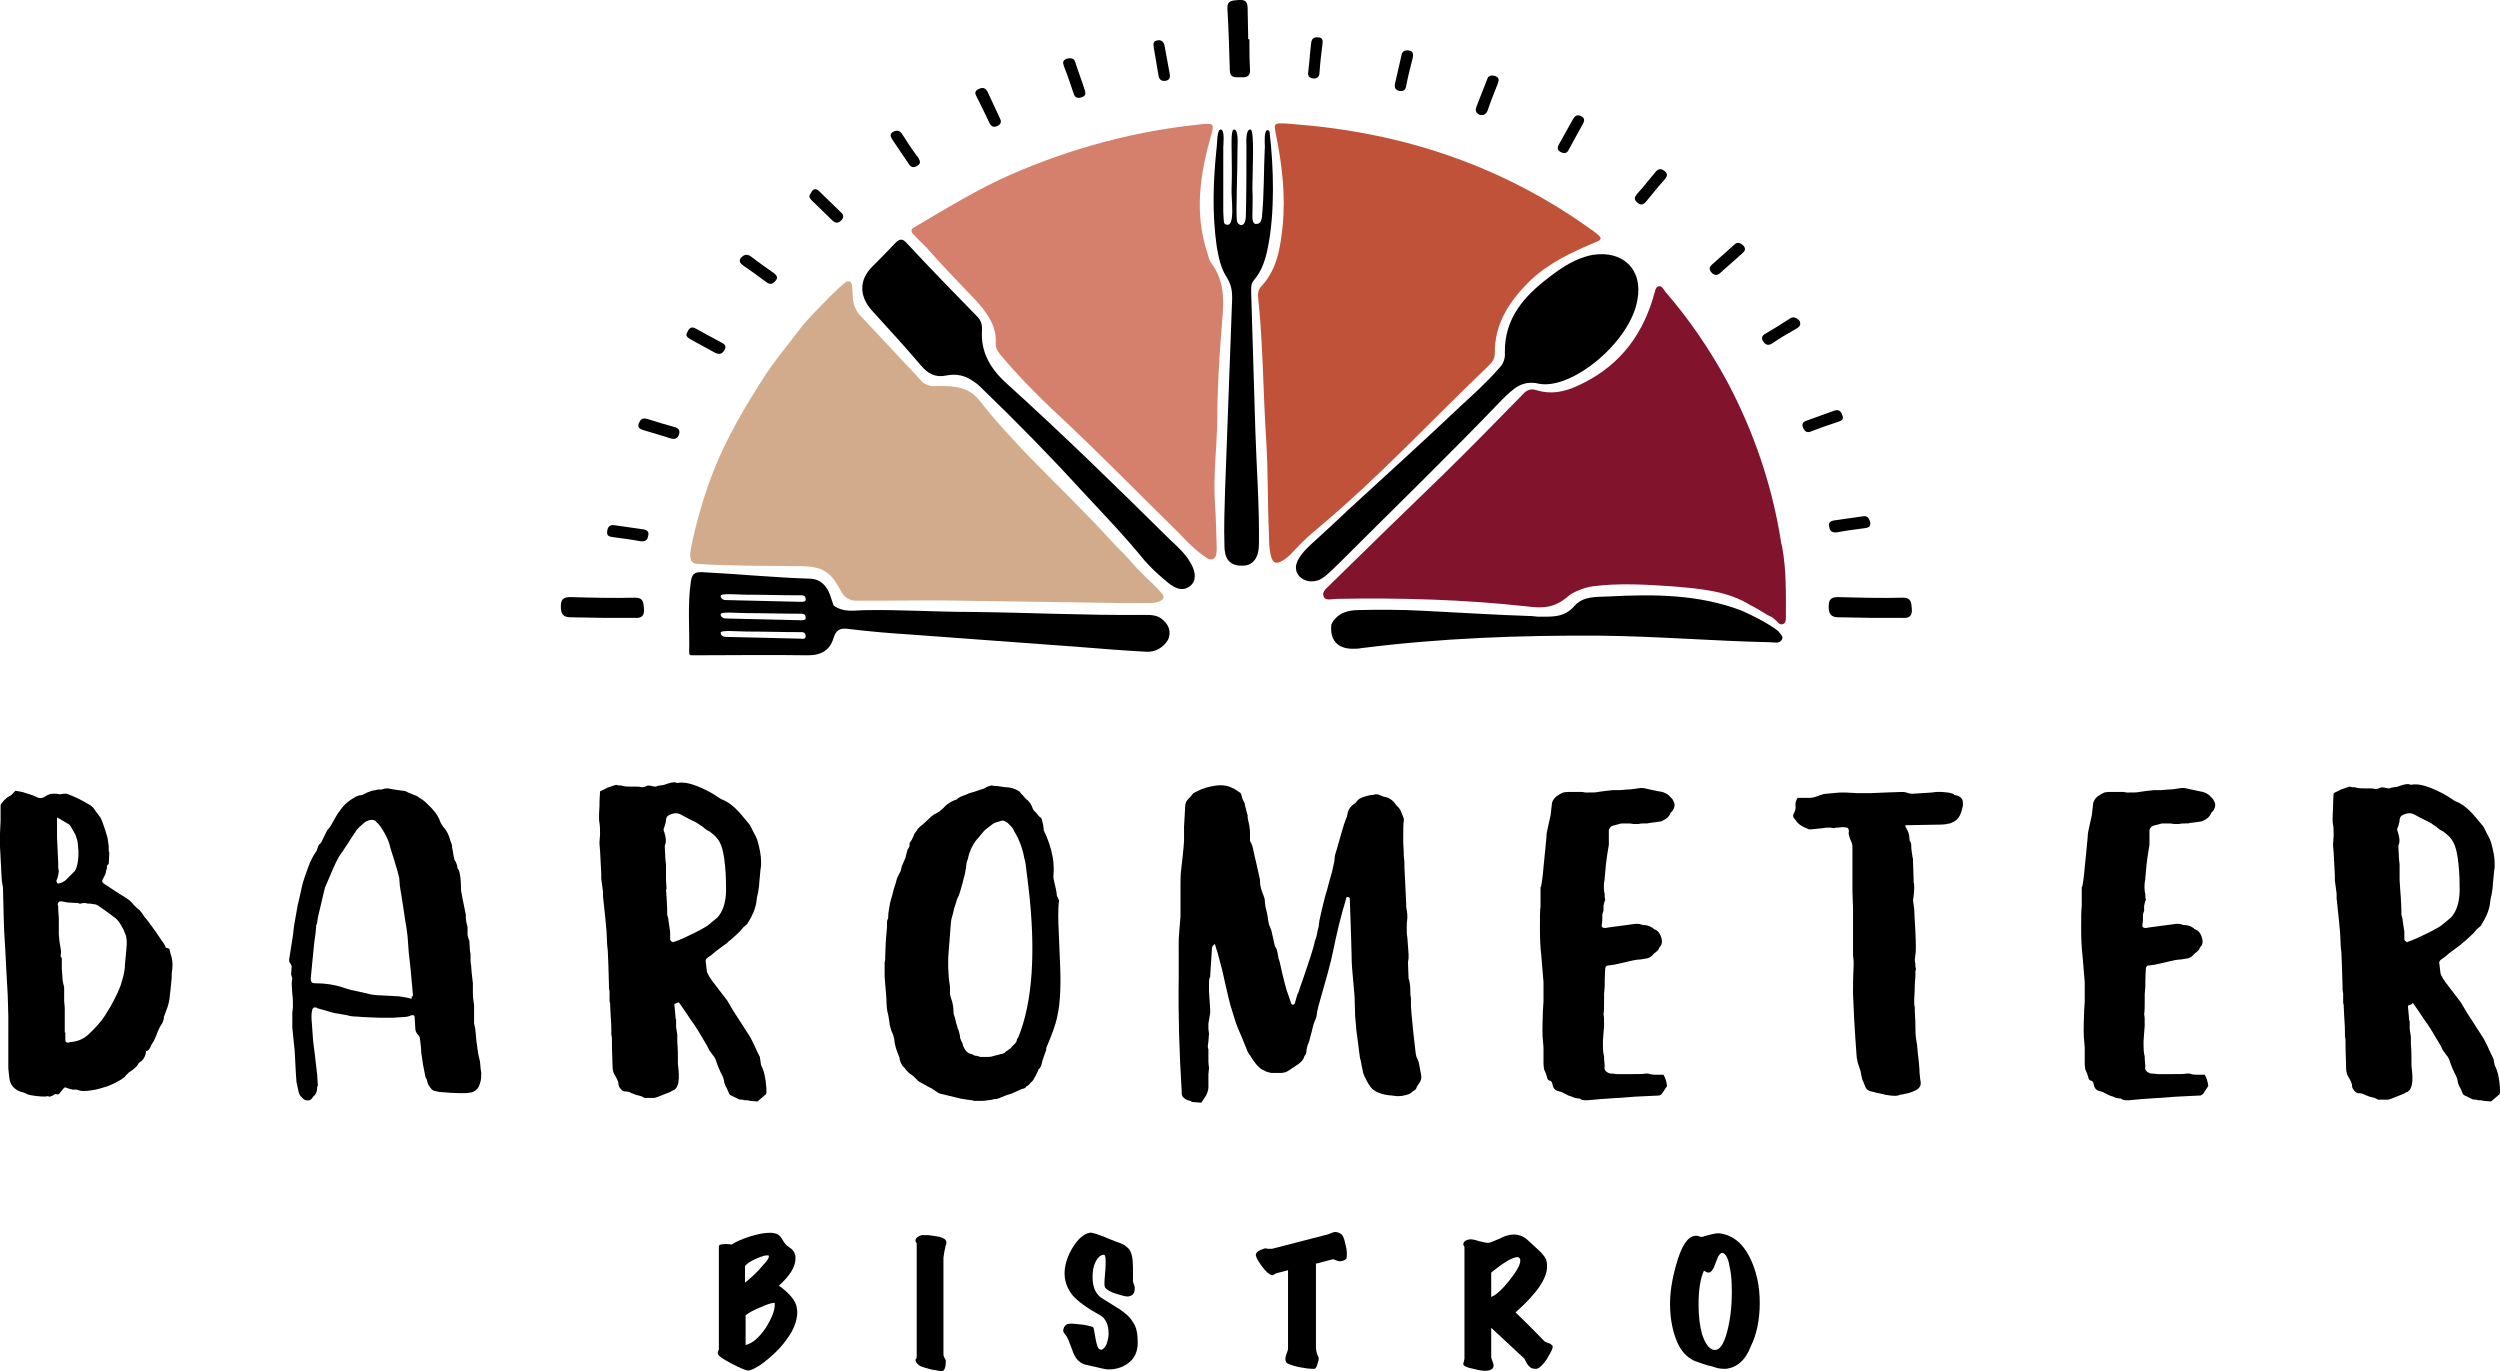 <svg xmlns="http://www.w3.org/2000/svg" xmlns:xlink="http://www.w3.org/1999/xlink" id="Layer_1" x="0px" y="0px" viewBox="0 0 420.8 230.8" style="enable-background:new 0 0 420.8 230.8;" xml:space="preserve">
<style type="text/css">
	.st0{fill:#D2AB8C;}
	.st1{fill:#C0523A;}
	.st2{fill:#82132C;}
	.st3{fill:#D5806D;}
</style>
<path class="st0" d="M195.5,99.8c-1.7-1.9-3.7-3.5-5.5-5.7c-1.2-1.3-2.8-2.8-3.9-4.1c-6.4-6.9-13.2-13-19.3-20.2  c-2.8-3.3-3-5.1-9.8-4.8c-0.6,0-1.8-0.5-2.1-1.1L144.7,53c-2.2-2.4-0.3-6.1-2.2-5.6c-0.3,0.1-2.4,2.1-2.8,2.5  c-1.4,1.5-3.8,3.8-5,5.4c-2.1,2.8-4.5,5.6-6.3,8.5c-6.5,10.1-9.4,16.7-11.8,27c-0.1,1-1.2,3.9,0.6,4.1c5.9,0.4,11.4,0.3,17.8,0.4  c1.1,0,3,0.2,3.9,0.9c1.4,0.8,2.1,2.4,2.9,3.7c0.4,0.7,1.4,1.2,2.1,1.2c1.6,0,3.7,0,5.3,0c4.5,0,7.5-0.1,12,0l27.5,0.4  c1.8,0,2.8,0,5,0C195.9,101.4,196.2,100.5,195.5,99.8"></path>
<path class="st1" d="M217.8,20.9c18.2,1.4,34.8,6.9,49.7,17.5c0.2,0.2,0.5,0.3,0.7,0.5c1.6,1.2,1.7,1.4-0.2,2.1  c-3.7,1.6-7.3,3.3-10.3,6.1c-3.5,3.4-6.2,7.3-6.1,12.5c0,1.1-0.8,1.7-1.5,2.4c-9.7,9.3-17.6,17.9-27.9,26.6  c-1.8,1.5-2.5,2.1-4.4,4.1c-0.4,0.5-2.1,2.2-3.1,2c-1.1-0.2-1.1-3.8-1.1-4.5c-0.3-6.8-0.1-9.8-0.5-16.6c-0.5-7.7-0.5-15.5-1.3-23.2  c-0.1-0.8-0.1-1.6,0.5-2.2c2.7-2.9,3.2-6.5,3.6-10.2c0.5-5.1-0.1-10.2-1.1-15.2c-0.4-2.1-0.5-2.1,1.8-2  C217,20.8,217.4,20.9,217.8,20.9"></path>
<path class="st2" d="M294.7,101.9c-4-2.5-8.6-2.8-13.1-3.2c-4.5-0.3-9.1-0.6-13.6,0c-1.3,0.2-3.2,0.9-4.1,1.7  c-2.2,1.9-4.1,2-6.6,1.7c-10.8-1.2-21.6-1.5-32.4-1.3c-0.7,0-1.8,0.4-2.1-0.4c-0.4-0.9,0.7-1.5,1.2-2.1c6.3-6.2,12.6-12.3,18.9-18.4  c4.5-4.4,8.9-8.9,13.3-13.4c0.7-0.8,1.4-1.2,2.5-0.8c2.3,0.7,4.5,0.3,6.7-0.7c6.5-2.9,10.7-7.8,12.8-14.7c0.1-0.2,0.1-0.5,0.2-0.7  c0.2-0.5,0.2-1.2,0.7-1.4c0.6-0.2,0.9,0.5,1.2,0.9c4,4.6,7.4,9.6,10.3,14.9c4.6,8.6,7.7,17.7,9.2,27.3c0,0.3,0.2,0.6,0.2,0.9  c0.7,3.9,0.6,7.8,0.6,11.7c0,0.4,0,0.9-0.4,1.1c-0.6,0.3-0.9-0.2-1.2-0.5c-0.2-0.2-0.5-0.4-0.7-0.6l0,0  C297.1,103.4,296,102.5,294.7,101.9"></path>
<path class="st3" d="M154,38.2c4.9-2.9,10.8-6.5,16.1-8.8c10.3-4.5,21.1-7.4,32.3-8.5c1.8-0.2,2,0,1.5,1.7  c-1.9,6.6-2.9,13.2-0.7,19.9c0.2,0.6,0.3,1.3,0.7,1.8c2.6,3.5,2,7.3,1.7,11.2c-0.4,5-0.7,10.1-0.7,15.2c-0.1,4.7-0.7,9.4-0.4,14.1  c0.2,2.5,0.2,5,0.3,7.5c0,0.5,0,1.5-0.6,1.8c-0.5,0.2-1-0.1-1.4-0.4c-2.2-1.5-4-3.7-5.9-5.5c-5.7-5.6-11.3-11.3-17.1-16.8  c-3.9-3.6-7.5-7.1-11-11.2c-0.6-0.7-1.3-1.5-1.2-2.5c0.2-2.9-1.6-5.2-3.4-7.2c-2.6-2.7-5.1-5.3-7.6-8.1c-0.8-1-1.9-1.9-2.7-2.8  C153.3,39.1,153.2,38.5,154,38.2"></path>
<path d="M101.7,104c-1.9,0-3.8-0.1-5.7-0.1c-1.3,0-1.6-0.7-1.6-1.8c0-1.2,0.4-1.6,1.6-1.6c3.6,0.1,7.3,0.2,10.9,0.1  c1.4,0,1.4,0.8,1.5,1.9c0.1,1.2-0.5,1.6-1.6,1.5C105,104,103.3,104,101.7,104"></path>
<path d="M315.1,104c-1.9,0-3.8-0.1-5.7-0.1c-1.3,0-1.6-0.7-1.6-1.8c0-1.2,0.4-1.6,1.6-1.6c3.6,0.1,7.3,0.2,10.9,0.1  c1.4,0,1.4,0.8,1.5,1.9c0.1,1.2-0.5,1.6-1.6,1.5C318.4,104,316.8,104,315.1,104"></path>
<path d="M210.3,6.6c0,1.7,0,3.3,0.1,5c0.1,1.1-0.4,1.5-1.5,1.4c-1,0-1.9,0.2-1.9-1.3c-0.1-3.4-0.2-6.8-0.4-10.2  c-0.1-1.5,0.9-1.4,1.9-1.5c1.1-0.1,1.5,0.3,1.5,1.4c0,1.7,0.1,3.5,0.1,5.2C210.1,6.6,210.2,6.6,210.3,6.6"></path>
<path d="M103.4,88.4c1.6,0.2,3.3,0.5,4.9,0.7c0.6,0.1,1,0.4,0.8,1.1c-0.1,0.7-0.5,1-1.3,0.9c-1.6-0.3-3.2-0.5-4.7-0.7  c-0.6-0.1-1-0.2-0.9-1C102.3,88.7,102.6,88.3,103.4,88.4"></path>
<path d="M108.9,70.5c1.6,0.5,3.2,1,4.7,1.4c0.6,0.2,0.9,0.5,0.7,1.2c-0.2,0.7-0.7,0.9-1.4,0.7c-1.5-0.5-3-0.9-4.6-1.4  c-0.6-0.2-1-0.4-0.8-1.1C107.8,70.6,108.1,70.3,108.9,70.5"></path>
<path d="M117.1,55.3c1.5,0.8,2.9,1.6,4.4,2.4c0.6,0.3,0.8,0.7,0.4,1.3c-0.4,0.6-0.8,0.7-1.5,0.4c-1.4-0.8-2.8-1.5-4.2-2.3  c-0.5-0.3-0.9-0.6-0.5-1.2C116,55.2,116.4,54.9,117.1,55.3"></path>
<path d="M126.3,43.1c1.3,1,2.7,2,4,2.9c0.5,0.4,0.7,0.8,0.2,1.3c-0.5,0.6-0.9,0.6-1.5,0.2c-1.3-1-2.6-1.9-3.9-2.8  c-0.5-0.4-0.8-0.7-0.4-1.3C125.2,42.9,125.6,42.7,126.3,43.1"></path>
<path d="M137.9,32.2c1.2,1.2,2.4,2.3,3.6,3.5c0.5,0.4,0.6,0.9,0.1,1.4c-0.5,0.5-1,0.5-1.5,0c-1.1-1.1-2.3-2.2-3.4-3.3  c-0.4-0.4-0.7-0.8-0.2-1.3C136.8,31.8,137.3,31.6,137.9,32.2"></path>
<path d="M151.8,22.5c0.9,1.4,1.8,2.8,2.8,4.1c0.3,0.5,0.4,1-0.2,1.3c-0.6,0.4-1.1,0.3-1.5-0.4c-0.9-1.3-1.8-2.7-2.7-4  c-0.3-0.5-0.5-0.9,0.1-1.3C150.9,21.9,151.4,21.9,151.8,22.5"></path>
<path d="M166.2,15.4c0.7,1.5,1.4,3,2.1,4.5c0.3,0.6,0.2,1-0.4,1.3c-0.7,0.3-1.1,0.1-1.4-0.6c-0.7-1.5-1.4-2.9-2.1-4.3  c-0.3-0.5-0.4-1,0.3-1.3C165.3,14.7,165.8,14.7,166.2,15.4"></path>
<path d="M181,10.5c0.5,1.6,1.1,3.1,1.6,4.7c0.2,0.6,0.1,1-0.6,1.2c-0.7,0.2-1.1,0-1.3-0.7c-0.5-1.5-1-3-1.6-4.5  c-0.2-0.6-0.3-1,0.4-1.3C180.3,9.7,180.8,9.8,181,10.5"></path>
<path d="M196,7.6c0.3,1.6,0.6,3.3,0.9,4.9c0.1,0.6-0.1,1-0.7,1.1c-0.7,0.1-1.1-0.2-1.2-0.9c-0.3-1.6-0.5-3.1-0.8-4.7  c-0.1-0.6-0.1-1.1,0.6-1.2C195.4,6.7,195.8,6.9,196,7.6"></path>
<path d="M313.6,86.9c-1.6,0.2-3.3,0.5-4.9,0.7c-0.6,0.1-1,0.4-0.8,1.1c0.1,0.7,0.5,1,1.3,0.9c1.6-0.3,3.2-0.5,4.7-0.7  c0.6-0.1,1-0.2,0.9-1C314.6,87.2,314.3,86.8,313.6,86.9"></path>
<path d="M308.8,69.1c-1.6,0.6-3.1,1.1-4.7,1.7c-0.6,0.2-0.9,0.6-0.6,1.2c0.3,0.7,0.7,0.9,1.4,0.6c1.5-0.6,3-1.1,4.5-1.6  c0.6-0.2,1-0.4,0.7-1.1C309.9,69.2,309.5,68.9,308.8,69.1"></path>
<path d="M301.3,53.6c-1.4,0.9-2.8,1.8-4.2,2.6c-0.5,0.3-0.7,0.7-0.3,1.3c0.4,0.6,0.9,0.7,1.5,0.3c1.3-0.9,2.7-1.7,4.1-2.5  c0.5-0.3,0.8-0.6,0.5-1.3C302.4,53.5,301.9,53.2,301.3,53.6"></path>
<path d="M291.9,41.2c-1.2,1.1-2.5,2.2-3.7,3.3c-0.5,0.4-0.6,0.8-0.1,1.4c0.5,0.5,1,0.5,1.5,0c1.2-1.1,2.4-2.1,3.6-3.2  c0.5-0.4,0.7-0.8,0.3-1.3C292.9,40.8,292.4,40.7,291.9,41.2"></path>
<path d="M278.7,28.9c-1.1,1.3-2.1,2.6-3.2,3.8c-0.4,0.5-0.5,0.9,0.1,1.4c0.6,0.5,1,0.4,1.5-0.2c1-1.2,2-2.5,3.1-3.7  c0.4-0.5,0.6-0.9,0-1.4C279.7,28.4,279.2,28.3,278.7,28.9"></path>
<path d="M264.8,20c-0.8,1.4-1.6,2.9-2.4,4.3c-0.3,0.5-0.3,1,0.3,1.3c0.7,0.3,1.1,0.2,1.4-0.5c0.8-1.4,1.5-2.8,2.3-4.2  c0.3-0.5,0.4-1-0.2-1.3C265.7,19.3,265.2,19.3,264.8,20"></path>
<path d="M250.3,13.4c-0.6,1.5-1.2,3.1-1.8,4.6c-0.2,0.6-0.1,1,0.5,1.3c0.7,0.2,1.1,0,1.4-0.7c0.5-1.5,1.1-3,1.7-4.5  c0.2-0.6,0.3-1-0.4-1.3C251,12.6,250.5,12.7,250.3,13.4"></path>
<path d="M235.9,9.3c-0.4,1.6-0.7,3.2-1.1,4.8c-0.1,0.6,0,1,0.7,1.2c0.7,0.1,1.1-0.1,1.2-0.9c0.3-1.6,0.7-3.1,1.1-4.7  c0.1-0.6,0.1-1-0.6-1.2C236.5,8.4,236,8.6,235.9,9.3"></path>
<path d="M220.7,7.2c-0.2,1.6-0.3,3.3-0.5,4.9c-0.1,0.6,0.1,1,0.8,1.1c0.7,0.1,1.1-0.3,1.1-1c0.1-1.6,0.3-3.2,0.5-4.8  c0.1-0.6,0-1.1-0.7-1.1C221.3,6.2,220.8,6.4,220.7,7.2"></path>
<path d="M259.1,64.6c-3-0.7-4.4,0.9-6.2,2.6c-8.9,9.3-18.2,18.3-27.3,27.4c-0.4,0.4-2.3,2.3-3,2.7c-1,0.7-2.7,0.9-3.9-0.3  c-1.1-1.3-0.7-2.9,2-5.4c2.3-2.1,4.6-4.2,6.8-6.3c6.1-5.6,12.3-11.2,18.3-16.9c2.4-2.2,4.5-4.1,6.6-6.5c0.4-0.4,1-1.3,0.9-2.5  c-0.1-5.8,3.2-9.5,7.4-12.7c2.2-1.7,4.6-3.3,7.4-3.8c5.1-0.8,8.5,2.5,7.5,7.6C274.4,57.6,264.6,65.6,259.1,64.6"></path>
<path d="M299.3,106.2c0.3,0.5,1,0.9,0.6,1.5c-0.4,0.7-1.3,0.4-2,0.4c-9.5-0.2-18.9-1-28.4-1.1c-13.5-0.1-27,0.4-40.4,2.1  c-0.5,0.1-1,0.1-1.4,0.1c-2.6,0-3.9-1.5-3.6-4.1c0.8-1.7,2.4-2.3,4.1-2.4c3.7-0.1,7.5-0.1,11.2,0.1c6.2,0.3,12.2,0.7,18.4,0.9  c0.3,0,0.8,0.1,1.1,0.1c2.3,0,4.4,0.2,6.1-1.8c1.5-1.7,3.7-1.5,5.7-1.6c7.6-0.4,15.2-0.4,22.5,2.4  C295.4,103.8,297.4,104.8,299.3,106.2"></path>
<path d="M213.4,41.7c1.2-5.9,1-13.5,0.3-19.4c0-0.1,0-0.3-0.3-0.4c-0.7-0.1-0.5,2.3-0.5,2.7c-0.2,3.9-0.1,8-0.5,12  c-0.1,0.5-0.2,1.1-1,1.1c-0.5,0-0.6-0.7-0.6-1.2c0-1.6,0.1-3.1,0-4.7c0-2.7,0.4-9.9-0.3-10c-0.9-0.1-0.7,2.4-0.7,2.8  c0,3.9,0,7.9-0.1,11.8c-0.1,2.2-1.4,1.5-1.5,0.8c-0.2-1.6,0.1-8,0.1-12.5c0-0.5,0.2-2.9-0.6-2.9c-0.5,0-0.4,2.4-0.4,2.9  c0,2.3,0.1,4.5,0,6.8c-0.1,2,0.7,6.8-0.9,6.3c-0.5-0.1-0.4-0.5-0.5-2.2c0-0.3,0-0.7,0-1c0-3.3,0-6.5,0-9.8c0-0.5,0.3-2.9-0.4-3  c-0.7-0.1-0.6,2.4-0.7,2.9c-0.6,5.6-0.8,11.2,0,16.8c0.3,1.8,0.7,3.7,1.7,5.2c0.7,1.1,0.9,2.2,0.9,3.4c-0.4,10.8-0.8,21.7-1.2,32.5  c-0.1,3.1-0.2,6.2-0.1,9.3c0,1.8,0.6,3.5,3.3,3.3c1.5-0.1,2.5-1.3,2.5-3.6c0.1-6.4-0.4-12.8-0.6-19.1c-0.2-7.7-0.5-15.5-0.7-23.2  c0-0.8-0.1-1.5,0.5-2.2C212.4,45.6,213,43.7,213.4,41.7"></path>
<path d="M195.9,104.5c-0.9-1-2.1-1-3.3-1c-9.8,0.1-19.5-0.4-29.3-0.5c-5.8,0-11.7-0.4-17.5-0.3c-1.8,0-3.8,0.5-5.5-0.8l-0.6-1.8  c-0.6-1.6-1.7-2.7-3.5-2.7c-6.1-0.2-12.1-0.8-18.1-1.1c-1.2,0-1.6,0.3-1.8,1.5c-0.6,4-0.2,8.1-0.3,12.1c0,0.2,0.1,0.3,0.3,0.4  c6.6,0,13.1-0.1,19.7,0c2.3,0,3.7-0.9,4.3-2.9c0.5-1.7,1.5-1.7,2.8-1.5c3.4,0.4,6.8,0.7,10.1,0.9c9.5,0.7,19,1.4,28.5,2.1  c3.7,0.3,7.5,0.6,11.2,0.8c1.6,0.1,2.9-0.7,3.7-2C197.1,106.6,196.9,105.4,195.9,104.5 M134.8,107.5c-4.2-0.1-8.4-0.2-12.7-0.3  c-0.3,0-0.8-0.2-0.8-0.7c0-0.5,2.9-0.2,4.3-0.2c3,0,5.9,0.1,8.9,0.1c0.4,0,1.1-0.1,1.1,0.6C135.7,107.5,135.2,107.6,134.8,107.5   M134.8,104.4c-4.2-0.1-8.4-0.2-12.7-0.3c-0.3,0-0.8-0.2-0.8-0.7c0-0.5,2.9-0.2,4.3-0.2c3,0,5.9,0.1,8.9,0.1c0.4,0,1.1-0.1,1.1,0.6  C135.7,104.4,135.2,104.4,134.8,104.4 M134.8,101.3c-4.2-0.1-8.4-0.2-12.7-0.3c-0.3,0-0.8-0.2-0.8-0.7c0-0.5,2.9-0.2,4.3-0.2  c3,0,5.9,0.1,8.9,0.1c0.4,0,1.1-0.1,1.1,0.6C135.7,101.3,135.2,101.3,134.8,101.3"></path>
<path d="M192.7,94.4c-3.5-4.3-7.1-8-10.8-12c-5.3-5.8-10.8-11.4-16.5-16.9c-0.5-0.5-0.9-0.9-1.4-1.2c-1.6-1.2-3.1-1.4-4.7-1.1  c-1.9,0.4-3.1-0.3-4.3-1.7c-2.7-3.2-5.5-6.2-8.3-9.3c-2.1-2.4-2.1-5.1,0.1-7.3c1.3-1.3,2.6-2.6,3.9-4c0.7-0.7,1.2-0.8,1.9,0  c3.9,4.2,7.9,8.3,11.9,12.4c0.6,0.6,0.8,1.3,0.8,2.1c-0.3,3.9,1.4,6.7,4.3,9.3c9.4,8.5,18.4,17.3,27.4,26.2c1.1,1,2.6,2.4,3.3,3.7  c1.2,1.9,1.1,3.7-0.6,4.4c-1.4,0.6-2.9-0.7-3.9-1.6C194.7,96.5,193.6,95.4,192.7,94.4"></path>
<path d="M28.5,159.7l0.1,0.4l0.1,0.4c0.3,0.8,0.4,1.7,0.3,2.6l-0.1,0.8v0.7l-0.2,2l-0.2,1.7c-0.1,0.6-0.3,1.3-0.6,2  c-0.1,0.3-0.2,0.6-0.3,0.8c0,0.5-0.2,1.1-0.6,1.6l-0.4,0.8l-0.3,0.8c-0.1,0.2-0.2,0.5-0.4,0.9l-0.5,0.8l-0.1,0.3l-0.2,0.3  c-0.1,0.2-0.3,0.3-0.5,0.3c-0.1,0.9-0.5,1.6-1.1,1.9c-0.1,0.1-0.2,0.2-0.3,0.4c-0.1,0.2-0.4,0.5-0.9,0.9l-0.6,0.4  c-0.2,0.2-0.4,0.4-0.6,0.6c0,0.1-0.1,0.2-0.3,0.3l-0.4,0.3c-0.5,0.3-1.2,0.7-2.2,1.1c-1,0.3-1.8,0.6-2.7,0.7  c-1.1,0.2-1.9,0.2-2.6-0.1h-0.4h-0.3c-0.4-0.1-0.8-0.2-1-0.3c-0.2-0.1-0.4-0.1-0.5,0.1l-0.5,0.6c-0.2,0.3-0.4,0.5-0.6,0.4  c-0.2-0.1-0.5,0-0.6,0.1c-0.1,0.1-0.2,0.2-0.4,0.2l-0.2,0.1L8,184.5c-0.2,0.1-0.8,0.1-1.7,0c-0.9-0.1-1.5-0.2-1.9-0.4l-0.1-0.1  l-0.7-0.2c-0.9-0.3-1.5-0.8-1.8-1.5c-0.1-0.2-0.2-0.5-0.2-0.7l-0.1-0.8l-0.1-1v-0.2v-0.4v-2.9L1.4,171l-0.1-3.5l-0.1-1.8l-0.1-1.7  l-0.1-2l-0.1-1.9l-0.2-3.4l-0.1-3.2l-0.1-4.1l-0.1-0.6l-0.1-0.6L0,142.5v-2.2l0.1-2.2v-2.4c0-0.1,0-0.3,0.1-0.4  c0.5-0.7,1.1-1.2,1.6-1.4c0.1-0.1,0.3-0.2,0.4-0.4l0.4-0.4l0.6,0.1l0.5,0.1l1,0.3l0.9,0.3l0.9,0.4c0.4,0.1,0.8,0,1.2-0.3  c0.3-0.2,0.7-0.4,1.2-0.4h0.6l0.6,0.1l0.6-0.1h0.3h0.2c1.2,0.4,2.4,1,3.6,1.7c0.6,0.3,1,0.7,1.2,1.1l0.3,0.4l0.3,0.4l0.3,0.4  l0.2,0.4c0.5,1.3,0.8,2.3,1,3l0.1,0.7l0.1,0.7v0.6c0,0.2,0,0.4,0.1,0.5v0.1l-0.1,1.8l-0.1,0.1l-0.1,0.1l-0.1,0.2v0.1  c0,0.2,0,0.4-0.1,0.5l-0.1,0.5c-0.1,0.4-0.3,0.7-0.5,1.1c-0.2,0.3-0.1,0.6,0.3,0.8l0.9,0.6l0.9,0.6l1.9,1.2c0.5,0.3,0.9,0.7,1.2,1.1  l0.5,0.5l0.5,0.4l0.4,0.5l0.4,0.6l0.5,0.6l1.4,1.9l0.4,0.6l0.6,0.9l0.3,0.4l0.3,0.5l0.1,0.3L28.5,159.7z M9.5,148.2  c0,0.1,0,0.2,0.1,0.4c0.1,0.1,0.2,0.2,0.3,0.1c0.5-0.1,0.8-0.3,1.1-0.5l0.4-0.4l0.4-0.4l0.4-0.4l0.4-0.4c0.2-0.3,0.3-0.7,0.4-1  c0.2-0.9,0.3-2,0.1-3.5c0-0.5-0.2-1-0.4-1.6l-0.8-1.4c-0.1-0.2-0.2-0.3-0.4-0.4l-1.5-0.9l-0.2-0.1l-0.2-0.1v0.3v0.1v1.7v0.6v0.6  l0.1,2.2l0.1,2.2v0.7l0.1,0.7C9.8,147.4,9.7,147.8,9.5,148.2 M21.3,159.4c0.1-0.8,0-1.4-0.1-1.9l-0.4-1l-0.5-0.9  c-0.3-0.5-0.7-1-1.2-1.3l-1.2-0.9l-1.3-0.9l-0.1-0.1h-0.1c-0.1-0.1-0.3-0.2-0.6-0.2l-0.6-0.1h-0.4l-0.4-0.1c-0.3,0-0.6,0-0.8,0.1  h-0.2l-0.3-0.1l-1.8-0.1l-0.5-0.1l-0.5-0.1c-0.3,0-0.5,0.1-0.6,0.5l0.1,0.4v0.5l0.1,1.5c0,0.7,0,1.2,0,1.6c0,0.3,0,0.6,0,1.1  l0.1,1.1l0.1,0.6l0.1,0.6c0.1,0.5,0.1,0.9,0,1.2v0.1v0.1c0.1,0.1,0.2,0.2,0.2,0.4v0.5v0.6v0.5l0.1,1.4c0,0.5,0.1,1,0.2,1.4  c0.1,0.2,0.1,0.4,0.1,0.7v1v1l0.1,1.2v1.3v1.4v1.4h0.1v1.3c0,0.3,0.2,0.4,0.5,0.4l0.4-0.1c1.2-0.1,2.1-0.5,2.9-1.2  c1.3-1.2,2.4-2.4,3.2-3.8c0.4-0.6,0.8-1.3,1.2-2.1l0.6-1.2l0.5-1.2c0.3-1,0.6-1.9,0.7-2.9C21,162.2,21.2,160.9,21.3,159.4"></path>
<path d="M80.9,179.9c0,0.2,0.1,0.4,0.1,0.7c0,0.6,0,1.2-0.2,1.7c-0.1,0.4-0.3,0.8-0.5,1c-0.3,0.3-0.7,0.6-1.2,0.6  c-0.3,0.1-0.8,0.1-1.4,0.1c-1.2,0-2.5-0.1-3.7-0.2c-0.6-0.1-1.1-0.2-1.3-0.4c-0.2-0.2-0.4-0.5-0.6-0.8c-0.1-0.2-0.2-0.6-0.3-1  l-0.1-0.1l-0.1-0.3l-0.4-2c-0.1-0.8-0.2-1.4-0.3-2c0-0.7-0.1-1.4-0.2-2.2c0-0.4-0.2-0.7-0.4-0.9c-0.2-0.2-0.4-0.6-0.4-1l-0.1-1.8  c0-0.4-0.2-0.5-0.6-0.4c-0.4,0.2-0.9,0.3-1.5,0.3l-1.5,0.1h-2.5l-2.4-0.1l-1.4-0.1c-0.6,0-1.1-0.1-1.4-0.2l-1.1-0.2l-1.2-0.2  l-1.4-0.4l-1.4-0.4l-0.1-0.1c-0.5-0.1-0.7,0-0.8,0.6c-0.1,0.5-0.1,1.2,0,2.2l0.1,1.4l0.1,1.4l0.3,2.4l0.2,1.7l0.2,1.7  c0,0.7,0.1,1.2,0.1,1.7l-0.1,0.2c0,0.8-0.2,1.3-0.7,1.7c-0.2,0.3-0.4,0.6-0.7,0.6c-0.5,0.1-0.9-0.1-1.2-0.5  c-0.3-0.2-0.5-0.6-0.6-1.2c-0.1-0.4-0.2-0.9-0.3-1.4l-0.1-1.4l-0.2-3.8l-0.4-3.9v-2.5l0.1-1c0-0.9,0-1.6-0.1-2.2  c0-0.4-0.1-1.1-0.1-1.9l0.1-0.7L49,164l0.1-1.4l-0.1-0.2l-0.1-0.2c-0.2-0.2-0.3-0.5-0.2-0.9l0.6-3.8l0.2-1.7l0.3-1.7l0.3-1.7  l0.4-1.7l0.3-1.4c0.1-0.5,0.3-1.1,0.5-1.7l0.6-1.7c0.4-1.1,0.9-2,1.4-2.7l0.1-0.3l0.1-0.3c0.1-0.3,0.2-0.5,0.4-0.6  c0.2-0.2,0.4-0.6,0.6-1.1l0.3-0.6l0.3-0.6l0.1-0.1l0.1-0.1c0.2-0.2,0.4-0.5,0.6-0.9l0.5-0.9c0.5-0.9,1-1.5,1.3-1.9  c0.6-0.7,1.3-1.2,2.2-1.7l0.5-0.2l0.6-0.1l0.8-0.4l0.8-0.3l0.6-0.1c0.2-0.1,0.5-0.1,0.6-0.1c0.1,0,0.3,0,0.4,0  c0.3-0.1,0.6-0.2,1.1-0.2l0.5,0.1l0.6,0.1l1.4,0.2c0.3,0,0.6,0.1,0.9,0.3l1.5,0.6l0.4,0.3l0.5,0.3l0.5,0.4l0.1,0.1l0.1,0.1  c1.1,1,1.8,1.9,2.1,2.6c0.2,0.6,0.5,1.2,0.9,1.6c0.5,0.6,0.8,1.3,1,2.1l0.2,0.5l0.1,0.4v0.3l0.1,0.4l0.1,0.7  c0.1,0.6,0.2,0.9,0.2,0.9c0.3,0.5,0.5,1,0.5,1.4l0.1,0.2l0.1,0.1c0.3,0.8,0.4,1.9,0.4,3.4l0.1,0.6l0.1,0.6l0.6,2.9v0.1  c0,0.8,0.1,1.4,0.3,2v0.6v0.6c0,0.1,0,0.3,0.1,0.6l0.1,0.3c0,0.1,0.1,0.2,0.1,0.2l0.1,1.7l0.1,0.6v0.6c0,0.4,0,0.8,0.1,1.3l0.1,1.3  l0.2,1.7c0,0.7,0,1.2,0,1.7c0,0.3,0,0.7,0.1,1.3l0.1,0.7v0.6v1.2v1.3l0.1,0.4l0.1,0.5l0.1,1l0.1,1.1l0.3,2.1l0.3,1.3L80.9,179.9z   M69.5,167.7v-0.3l-0.4-4.4l-0.3-2.7l-0.2-2.7c-0.1-0.8-0.2-1.7-0.4-2.7l-0.4-2.7l-0.5-3.1l-0.1-1.3l-0.3-1.2l-0.6-2l-0.6-1.9  c-0.2-1.1-0.8-2.3-1.6-3.5l-0.4-0.5l-0.4-0.4c-0.1-0.2-0.4-0.3-0.7-0.3c-0.5,0-0.9,0.2-1.2,0.4l-0.8,0.7c-0.3,0.3-0.6,0.6-0.7,0.8  l-0.4,0.6l-0.4,0.6l-0.7,1.1l-0.8,1.2c-0.7,0.9-1.3,2.2-2,3.9l-0.6,1.4l-0.3,0.7l-0.2,0.8l-0.4,1.7l-0.4,1.7l-0.1,0.4l-0.1,0.5  l-0.1,0.6c0,0.3-0.1,0.5-0.2,0.7v0.1v0.2l-0.1,1.1l-0.1,0.7l-0.1,0.7l-0.3,3l-0.3,3.1c0,0.6,0.2,0.8,0.8,0.8c1.5,0,3.1,0.2,4.6,0.7  l0.6,0.2l0.7,0.2l2.7,0.6l0.8,0.2l0.9,0.1l1.9,0.1l1.9,0.1l0.6,0.1l0.6,0.1l0.4,0.1l0.5,0.1V167.7z"></path>
<path d="M128.1,179.3c0.5,0.9,0.8,2.2,0.9,3.9v0.6v0.2l-0.1,0.2l-1.4,1.2l-1.2-0.1l-0.5-0.1h-0.4l-0.4-0.1c-0.3,0-0.6,0-0.9-0.2  l-0.4-0.2l-0.4-0.2c-0.3-0.1-0.6-0.3-0.6-0.5l-0.4-0.9c-0.2-0.3-0.3-0.6-0.4-0.9c0-0.4-0.2-1-0.6-1.7l-0.4-0.9l-0.3-0.8  c-0.1-0.4-0.3-0.9-0.7-1.3c-0.1-0.2-0.3-0.4-0.5-0.7l-0.4-0.8c-1.1-1.9-2-3.4-2.7-4.3l-0.4-0.6l-0.4-0.6l-1.1-1.6l-0.1-0.1l-0.1-0.1  c-0.2,0.1-0.5,0.2-0.7,0.3l0.2,2.2v0.2l0.1,0.2c0,0.3,0,0.8,0,1.3l0.2,1.3v0.6v0.6c0.1,1.2,0.1,2.1,0.1,2.9v0.8l0.1,0.9  c0.1,1.2,0.1,2.1-0.2,2.8c-0.1,0.3-0.4,0.6-0.6,0.7c-0.1,0-0.3,0.1-0.6,0.3c-0.3,0.1-0.7,0.3-1,0.4c-1,0.4-1.5,0.6-1.7,0.6H109h-0.5  c-0.2-0.1-0.4-0.2-0.6-0.3l-0.4-0.1l-0.4-0.1l-0.3-0.1l-0.2-0.1c0,0-0.1,0-0.3-0.1l-0.4-0.2c-0.4-0.1-0.6-0.1-0.8-0.1  c-0.1,0-0.4-0.1-0.6-0.4c-0.3-0.3-0.4-0.6-0.4-0.8c0-0.5-0.3-1-0.6-1.5c-0.2-0.3-0.4-0.8-0.4-1.5c0-1.1-0.1-2.4-0.1-3.9v-0.9  l-0.1-0.6v-0.7c0-1.2-0.1-2-0.1-2.2l-0.1-2v-0.3l-0.1-0.4v-0.6v-0.5v-0.5l-0.1-0.6v-0.5l-0.1-3.4l-0.1-2.4l-0.1-0.9l-0.1-2.2  l-0.2-2.2l-0.2-1.9l-0.2-1.9v-0.4v-0.4l-0.3-2.2v-0.4v-0.5l-0.1-1.9l-0.1-1.9c0-0.3-0.1-0.8-0.1-1.4l0.1-1.4c0-0.7,0-1.3-0.1-1.9  c-0.1-0.3-0.1-1.3,0-2.8c0-1.4,0.1-2.3,0.1-2.5l0.4-0.2c0.2-0.1,0.5-0.2,0.8-0.4c0.9-0.3,1.4-0.5,1.5-0.5l0.4,0.1h0.4l0.4,0.1  c0.4,0.1,0.9,0.1,1.5,0.1h0.7c0.3,0,0.6,0,0.8,0.1c0.2,0,0.6,0,0.9-0.2c0.2-0.1,0.5-0.1,0.9,0l0.5,0.1c0.2,0,0.3,0,0.4-0.1l0.6-0.1  l0.6-0.1c0.8-0.3,1.5-0.5,1.9-0.4l0.3,0.1c0.9-0.2,2,0,3.3,0.5c1.5,0.6,2.8,1.3,3.9,2.1l0.4,0.2c1,0.4,1.9,1.1,2.9,2.2l1.6,1.9  l0.2,0.3l0.3,0.6l0.3,0.6c0.3,0.5,0.5,1,0.6,1.3c0.4,1.4,0.6,2.6,0.6,3.4v0.8l-0.1,0.7l-0.1,1.1l-0.1,1c0,0.5-0.1,1-0.2,1.7  l-0.2,0.9l-0.1,0.8c-0.2,1.2-0.7,2.3-1.4,3.4l-0.1,0.2l-0.7,0.6l-0.6,0.7c-0.6,0.6-1.1,1-1.4,1.3l-0.4,0.3l-0.3,0.3l-1.9,1.4  l-0.7,0.6l-0.7,0.5c-0.3,0.2-0.4,0.5-0.3,0.8l0.1,0.8l0.1,0.8c0.2,0.5,0.5,1,0.8,1.4l1.3,1.7l1.3,1.7l1,1.7l1.1,1.7l0.9,1.4l0.9,1.4  l0.6,1.2l0.6,1.3l0.4,0.8L128.1,179.3z M113.5,158.5c0.1,0,1-0.3,2.4-1c1.5-0.7,2.6-1.3,3.2-1.7l1.1-0.9c0.4-0.3,0.7-0.6,0.9-0.9  c0.8-1.1,1.2-2.8,1.1-5c0-1.5-0.1-3-0.3-4.5c-0.2-1.5-0.6-2.7-1.2-3.4c-0.3-0.4-0.7-0.7-1.2-1.1l-0.7-0.4l-0.6-0.5  c-0.4-0.2-0.7-0.5-0.9-0.6l-0.8-0.4l-1-0.5l-0.9-0.5c-0.6-0.3-1.2-0.3-2,0.1c-0.2,0.1-0.3,0.2-0.4,0.4l-0.1,0.3v0.3l-0.1,0.4  l-0.1,0.4l-0.2,0.5c0,0.2,0,0.4,0.1,0.5c0.3,1,0.4,1.7,0.1,2.3v0.2v0.1l0.1,2l0.1,0.9v1.3v1.3l0.1,1.6h-0.1l0.1,1.3l0.1,2v0.3v0.4  c0,0.2,0,0.4,0.1,0.6l0.1,0.4c0,0.3,0.1,0.6,0.1,0.8l0.1,0.7l0.1,0.6c0,0.5,0,1,0,1.3c0,0.1,0.1,0.3,0.3,0.4l0.2,0.1L113.5,158.5z"></path>
<path d="M178.2,152c-0.1,1.3-0.1,2.9,0,4.7l0.1,2.4l0.1,2.4c0.2,3.9,0.1,7.1-0.4,9.4c-0.3,1.6-1,3.4-1.9,5.5v0.3l-0.6,1.7l-0.1,0.4  l-0.1,0.4c0,0.1-0.1,0.3-0.3,0.6l-0.2,0.2l-0.1,0.3l-0.4,0.8l-0.4,0.7c-0.1,0.1-0.2,0.3-0.4,0.4c-0.2,0.3-0.5,0.6-0.8,0.7  c0,0.1-0.1,0.2-0.3,0.3l-0.4,0.1l-0.9,0.4l-0.9,0.4c-0.4,0.1-1,0.3-1.7,0.6l-0.2,0.1l-0.3,0.1c-0.2,0.1-0.4,0.1-0.6,0.1  c-0.1,0-0.2,0-0.4,0.1l-0.7,0.1c-0.6,0.1-1,0.1-1,0.1h-1.4l-0.2-0.1h-0.1l-0.8-0.1l-0.6-0.1l-0.6-0.1l-0.4-0.1l-0.4-0.1l-2.5-0.6  l-0.3-0.1l-0.6-0.4l-0.6-0.4l-0.6-0.3l-0.5-0.3c-0.4-0.2-0.7-0.4-1.1-0.6l-0.6-0.6c-0.2-0.2-0.4-0.4-0.6-0.5l-0.4-0.3l-0.4-0.4  l-0.3-0.4l-0.4-0.4c-0.3-0.5-0.5-1-0.5-1.4c-0.2-0.4-0.4-1-0.6-1.6l-0.2-0.8l-0.1-0.8l-0.2-0.7l-0.3-0.7c-0.2-0.6-0.3-1.1-0.3-1.4  l-0.1-0.6l-0.1-0.6c-0.2-0.6-0.3-1.5-0.3-2.7l-0.1-1.2l-0.1-1.2l-0.1-1.3V162l0.1-0.5v-0.6l0.1-2.5l0.2-2.4v-0.4v-0.4  c0-0.2,0.1-0.5,0.2-0.6v-0.1c0-0.3,0-0.7,0.1-1.2l0.1-0.6l0.1-0.6c0.1-0.6,0.4-1.3,0.6-2.3c0.3-0.9,0.5-1.6,0.6-2l0.3-0.6l0.3-0.6  l0.1-0.4l0.1-0.4l0.6-1.4l0.1-0.4l0.1-0.4l0.1-0.4c0-0.1,0.1-0.3,0.2-0.4l0.1-0.2l0.1-0.2V142v-0.1l0.4-0.6c0.1-0.2,0.2-0.5,0.3-0.6  c0-0.2,0.1-0.4,0.3-0.6l0.4-0.6l0.4-0.4l0.4-0.3l1.5-1.4c0.1-0.1,0.3-0.2,0.4-0.3c0.7-0.3,1.2-0.7,1.7-1.2c0.5-0.6,1.2-1,2-1.3h0.1  l0.1-0.1c0.3-0.3,0.8-0.5,1.4-0.7l0.7-0.3l0.7-0.2l0.9-0.3l0.9-0.3l0.2-0.1l0.1-0.1c0.2-0.1,0.5-0.2,0.9-0.3l0.5,0.1h0.4l0.7,0.1  l0.7,0.1c0.8,0,1.5,0.2,2.2,0.6c0.1,0,0.3,0.2,0.4,0.4l0.4,0.4l0.4,0.5c0.6,0.4,1,1,1.2,1.6c0,0.1,0.1,0.2,0.2,0.4l0.4,0.4l0.4,0.5  l0.1,0.1l0.1,0.1c0.2,0.1,0.4,0.3,0.4,0.6l0.1,0.4l0.1,0.4l0.1,0.9c0.7,1.4,1.2,2.9,1.5,4.5c0.2,1.2,0.2,2.3,0.1,3.3  c0,0.1,0.1,0.7,0.4,1.9c0.1,0.5,0.2,1,0.2,1.3C178.3,151.4,178.3,151.8,178.2,152 M171.4,174.6c2.4-5.9,3-14.4,1.7-25.4l-0.3-2.4  c-0.1-1-0.2-1.8-0.4-2.4c-0.3-1.7-0.9-3.2-1.7-4.5c-0.1-0.3-0.3-0.6-0.6-0.9l-0.4-0.4c-0.1-0.1-0.2-0.2-0.3-0.2l-0.3-0.2  c-0.2-0.1-0.5-0.1-0.7,0l-0.3,0.1l-0.4,0.1c-0.3,0.1-0.5,0.2-0.6,0.3l-0.4,0.3l-0.4,0.3c-0.4,0.3-0.6,0.5-0.7,0.6l-0.5,0.6l-0.4,0.5  c-0.4,0.4-0.7,0.8-1,1.4c-0.2,0.3-0.4,0.8-0.6,1.4l-0.2,0.8l-0.2,0.6c0,0.2-0.1,0.5-0.1,0.9l-0.1,0.4v0.1c0,0.2-0.1,0.5-0.2,0.9  c-0.1,0.4-0.2,0.8-0.3,1.2c-0.3,1.1-0.5,1.7-0.6,2l-0.3,0.6l-0.2,0.7l-0.3,0.9l-0.2,0.9c-0.1,0.3-0.2,0.6-0.3,1.1l-0.1,1.1l-0.1,1.3  l-0.1,1.3l-0.1,1.3l-0.1,1.3v1.7l0.1,1.7l0.1,0.8l0.1,0.7v1c0,0.4,0.1,0.7,0.2,1c0.2,0.5,0.4,1.3,0.4,2.4c0,0.2,0.1,0.4,0.2,0.7  l0.1,0.4l0.1,0.4c0,0.1,0.1,0.4,0.2,0.7l0.1,0.4c0,0.1,0.1,0.2,0.1,0.2l0.1,0.3l0.1,0.4c0.1,0.3,0.1,0.5,0.1,0.7l0.2,0.5l0.2,0.4  l0.1,0.4c0.1,0.3,0.3,0.6,0.5,0.9c0.3,0.3,0.6,0.5,0.9,0.5l0.2,0.1l0.2,0.1l0.2,0.1h0.2l0.4,0.1l0.3,0.1c0.2,0,0.5,0,0.6,0h0.4h0.3  c0.5,0,0.8-0.1,1.1-0.2l0.4-0.1l0.4-0.1c0.2-0.1,0.4-0.1,0.5-0.1c0.2-0.1,0.5-0.2,0.6-0.4l0.3-0.2l0.3-0.2c0.1-0.1,0.3-0.2,0.4-0.4  l0.4-0.4c0.1-0.1,0.3-0.3,0.4-0.5l0.1-0.4L171.4,174.6z"></path>
<path d="M238.8,178.8l0.4,2.1c0.1,0.5,0,1-0.3,1.4c-0.2,0.2-0.3,0.5-0.4,0.6c-0.1,0.4-0.3,0.6-0.7,0.8c-0.3,0.3-0.6,0.5-1.1,0.6  c-0.4,0.1-0.8,0.2-1.3,0.2c-0.1,0-0.2,0-0.3,0l-0.8-0.1c-1.5-0.1-2.6-0.5-3.3-1.1c-0.4-0.4-0.8-1-1.2-1.9c-0.1-0.1-0.2-0.3-0.2-0.5  l-0.1-0.1l-0.3-1.4c-0.1-0.6-0.2-1.1-0.3-1.4l-0.3-2.3l-0.3-2.3l-0.1-1.2l-0.1-1.1l-0.1-3.4l-0.3-3.4c-0.1-1-0.2-2.2-0.2-3.5  l-0.1-3.5l-0.2-5.9v-0.2l-0.1-0.1c0-0.1-0.1-0.1-0.2-0.1c-0.2,0-0.3,0-0.4,0.3l0.1-0.1c-0.9,2.9-1.6,5.9-2.2,8.8  c-0.4,2.1-1.3,5.2-2.5,9.4l-0.2,0.9l-0.1,0.7l-0.1,0.4c-0.3,0.6-0.5,1.3-0.7,2.2l-0.3,1.1c-0.1,0.4-0.2,0.8-0.4,1.2l-0.1,0.4  l-0.1,0.5c0,0.4-0.1,0.7-0.3,0.9l-0.1,0.2l-0.1,0.3l-0.1,0.1l-0.1,0.2l-0.4,0.4l-0.4,0.3l-0.6,0.4l-0.6,0.4  c-0.3,0.2-0.6,0.4-0.9,0.5l-0.6,0.1h-0.6H214c-0.5-0.1-0.9-0.2-1.2-0.4c-0.8-0.3-1.6-1.2-2.4-2.6l-0.2-0.2v0.1v-0.2  c-0.2-0.2-0.3-0.5-0.4-0.8l-0.9-2.2c-0.4-0.9-0.7-1.6-0.9-2.2l-0.9-2.9c-0.3-1.1-0.5-2.1-0.7-2.9l-0.7-3.1l-0.8-3l-0.2-0.6l-0.2-0.7  c-0.3,0.2-0.5,0.4-0.5,0.7l-0.3,4.6v0.2l-0.1,0.2c-0.1,0.3-0.1,0.6-0.1,1.1v1.2l0.1,1.5l0.1,1.5v0.6l-0.1,0.6l-0.1,0.6l-0.1,0.6v0.9  l0.1,0.8l-0.1,1.3l-0.1,0.7c0,0.2,0,0.5,0.1,0.6v0.1v0.1c0,0.5,0,1.2,0,2l0.1,1l-0.1,1v1.1v1.1c0,0.5-0.2,1-0.4,1.4l-0.4,0.6  l-0.4,0.6l-1.4-0.1c-0.2,0-0.3-0.1-0.4-0.2c-0.7-0.1-1.1-0.4-1.4-0.8l-0.1-0.4v-0.5c-0.4-6.3-0.6-12.7-0.5-19.1v-2.6V159  c0-0.6,0-1.3,0.1-2.3l0.1-1.2l0.1-1.2v-2.5v-2.6c0-1,0-1.9,0.1-2.7c0.2-1.7,0.4-3.4,0.5-5v-1.2v-1.2l0.2-3.5c0-0.4,0.2-0.8,0.5-1.1  l0.4-0.4l0.3-0.4l0.1-0.1l0.1-0.1c0.9-0.5,1.8-0.9,2.8-1.1c1.3-0.3,2.3-0.3,3.2,0c0.2,0.1,0.5,0.2,0.9,0.4l0.9,0.6l0.1,0.1l0.1,0.1  l0.2,0.8l0.4,0.8c0,0.2,0.1,0.5,0.2,0.9l0.1,0.4l0.1,0.4l0.1,0.3v0.4l0.1,0.5l0.2,0.9l0.1,0.9v0.8v0.8v0.1l0.1,0.1  c0.2,0.4,0.4,0.9,0.5,1.6l0.2,0.9l0.2,0.8l0.2,0.9l0.2,0.9l0.2,0.9c0.1,0.3,0.1,0.6,0.1,0.9c0,0.3,0.1,0.7,0.2,1.1l0.4,1.1  c0.1,0.2,0.2,0.5,0.2,0.9l0.1,0.9l0.2,0.8l0.1,0.5l0.1,0.5c0,0.3,0.1,0.7,0.2,1.2l0.4,1l0.6,2.7l0.1,0.1c0.2,0.3,0.3,0.7,0.4,1.3  l0.1,0.6l0.2,0.6l0.2,0.9l0.2,0.9l0.5,2c0.2,0.8,0.4,1.4,0.6,1.9l0.1,0.3l0.1,0.3l0.2,0.6c0,0.1,0.1,0.2,0.2,0.3c0,0,0.1,0,0.2,0  l0.2-0.1l0.1-0.3l0.2-0.7l0.2-0.7l0.1-0.1l0.1-0.3c0.1-0.3,0.2-0.6,0.3-0.9c0.4-1.1,0.7-2,1-2.9c1-2.9,1.4-4.4,1.4-4.6l0.3-0.9  l0.2-1l0.1-0.4l0.1-0.4c0-0.1,0-0.4,0.1-0.9c0.1-0.6,0.3-1.2,0.4-1.8c0.4-1.7,0.7-2.8,0.9-3.4l0.4-1.5l0.4-1.4l0.2-0.9l0.2-0.9  l0.1-1l0.3-1l0.4-1.4l0.4-1.4c0.3-1.1,0.6-2,0.9-2.7l0.1-0.4c0.1-0.8,0.5-1.4,1.3-1.9l0.1-0.1l0.1-0.1c0.2-0.4,0.8-0.8,1.7-1  c0.3-0.1,0.7-0.2,1.1-0.2l0.4-0.1h0.3c0.2,0,0.4,0.1,0.6,0.2l0.3,0.1l0.2,0.1c0.9,0.1,1.6,0.6,2.1,1.4l0.4,0.4l0.3,0.4l0.3,0.7  l0.3,0.8v0.4c-0.1,0.3-0.1,1.4-0.1,3.5c0,0.6,0.1,1.4,0.1,2.4l0.1,1v0.8l0.3,6.2v0.2v0.3c0.1,0.5,0.2,1.2,0.2,1.9l-0.1,0.9v0.9v0.8  l0.1,0.8l0.1,1.3l0.1,1.4v0.7l-0.1,0.7l0.1,2.7l0.1,0.3c0.1,0.4,0.2,1,0.2,1.8v0.6l0.1,0.6v1.4l0.1,1.3l0.3,3.1l0.4,3.5l0.1,0.5  L238.8,178.8z"></path>
<path d="M279.8,133.3c0.6,0.2,1.1,0.5,1.3,0.8l0.4,0.4l0.2,0.4c0.2,0.3,0.2,0.7,0.1,1c0,0.1-0.1,0.3-0.3,0.6l-0.2,0.2l-0.1,0.1  c-0.1,0.3-0.3,0.6-0.5,0.8l-0.4,0.3l-0.4,0.2c-0.1,0.1-0.4,0.2-0.6,0.2l-0.7,0.1l-0.8,0.1c-0.2,0-0.4,0.1-0.5,0.1h-0.5  c-0.3,0-0.7,0-1,0.1H275l-0.7-0.1c-0.7,0-1.1,0-1.4,0l-1.5,0.4c-0.3,0.1-0.5,0.4-0.6,0.7v0.5v0.7c0,0.7,0,1.1,0,1.3l-0.2,1.2  c-0.1,0.6-0.2,1.3-0.3,2.2l-0.1,1.1l-0.1,1.1v0.1v0.1c-0.1,0.4-0.2,1.1-0.1,2l0.1,0.5v0.4c0,0.3,0.1,0.5,0.1,0.5L270,152l-0.1,0.5  c0,0.3,0,0.6,0,0.8l-0.1,0.3c0,0.1-0.1,0.2-0.1,0.4v0.9l-0.1,0.9c0,0.3,0.2,0.4,0.6,0.4l0.6-0.1l4.5-0.6c0.4,0,0.7,0,0.9,0.1  c0.1,0,0.2,0.1,0.4,0.1c0.5,0,1,0.1,1.6,0.5l0.1,0.1l0.1,0.1c0.7,0.2,1.1,0.8,1.3,1.7c0.1,0.4,0,0.8-0.1,1l-0.3,0.4l-0.2,0.4  c-0.2,0.2-0.4,0.4-0.7,0.6l-0.1,0.1c-0.2,0.3-0.6,0.6-1,0.7l-0.6,0.1l-0.6,0.1c-0.7,0-1.4,0.2-2.3,0.4l-2.2,0.5  c-0.3,0-0.6,0.1-0.8,0.1c-0.3,0-0.5,0.1-0.6,0.4c0,0.2-0.1,1.2-0.1,3.2l-0.1,1.2v1.2c0,1,0,1.7-0.1,2.2c0.1,0.4,0.1,1,0.1,1.9  l-0.1,1.3l-0.1,1.4c0,0.8,0,1.5,0.1,2.1l0.1,0.4v0.4c0,0.4,0.1,0.8,0.1,1.4c-0.1,0.2,0,0.5,0.2,0.7c0.2,0.2,0.4,0.3,0.7,0.4  c0.2,0,0.6,0,1.2,0.1h1.9c1.6,0,2.6,0,2.9-0.1c0.1,0,0.3,0,0.4,0c0.3,0.1,0.7,0.2,1.2,0.2h1.2h0.2c0.3,0.5,0.5,1.1,0.6,1.9l-0.4,0.6  l-0.4,0.6c-0.1,0.2-0.3,0.3-0.5,0.4c-0.5,0-1.9,0.1-4.2,0.2l-1.3,0.1l-1.2,0.1c-0.8,0-1.4,0.1-1.7,0.1l-1.5,0.1l-2.2,0.2  c-0.5,0-0.9,0-1.2-0.2l-0.1-0.1h-0.1c-0.4,0-0.8-0.1-1.2-0.3l-0.6-0.2l-0.6-0.3l-0.6-0.3l-0.7-0.2c-0.5-0.2-0.7-0.6-0.8-1.1  c0-0.3-0.2-0.6-0.5-0.6c-0.2-0.1-0.4-0.3-0.4-0.6l-0.2-0.6l-0.3-0.7c0-0.1-0.1-0.5-0.1-1.1c0-0.7,0-1.2,0-1.4c0-0.4,0-0.8,0-1.2  l-0.1-1.2c-0.1-0.6-0.1-2.2,0-4.9l0.1-1.6v-1.4c0-1,0-1.6,0-1.9l-0.2-2.4l-0.2-2.4c-0.1-0.8-0.2-2.2-0.2-4.1c0-2,0-3.3,0.1-3.8v-0.9  v-0.8c0-0.7,0-1.2,0-1.6l0.1-0.1c0.1-0.5,0.2-1.2,0.3-2.1l0.1-1.1l0.1-1l0.2-2l0.2-2.1c0-0.5,0.1-1.1,0.3-1.9l0.2-0.9l0.2-0.9  l0.1-0.9l0.1-0.8c0-0.6,0.3-1,0.7-1.4l0.6-0.4c0.2-0.1,0.4-0.2,0.6-0.3c0.1,0,0.4-0.1,0.9-0.1h1h0.8h0.5l0.6,0.1  c1.1,0,1.8,0,2.1-0.1c0.6-0.1,1.4-0.2,2.4-0.3h1.2l1.2-0.1c0.6,0,1.2-0.1,1.9-0.2c0.4-0.1,1-0.1,1.6,0.1l1.4,0.3L279.8,133.3z"></path>
<path d="M329.6,137.7c-0.3,0.4-0.8,0.7-1.4,0.9c-0.4,0.1-1,0.2-1.7,0.2l-5.8,0.1c0,0.1,0,0.2,0.1,0.4c0.4,0.6,0.6,1.2,0.6,1.9  c0,0.1,0,0.3,0.1,0.4l0.1,0.2c0.1,0.2,0.1,0.4,0.1,0.6c0,0.1,0,0.5,0.1,1.1l0.1,0.6c0,0.2,0.1,0.4,0.1,0.5v0.5l0.1,2.9v0.3v0.2  c0.1,0.3,0.1,0.7,0.1,1.2l-0.1,1.2l-0.1,0.6l0.1,0.8l0.1,0.7c0,0.5,0.1,1.8,0.2,3.8c0.1,2.2,0.1,3.5,0,3.9c0,0.2-0.1,0.5-0.1,0.9  l0.1,0.8v0.3l0.1,0.4l-0.1,0.4v0.7c0,0.6-0.1,1.1-0.1,1.5c0,1.3-0.1,2.2-0.1,2.4v0.9l0.1,0.6v0.7c0.1,1.2,0.1,2.1,0.1,2.4  c0,0.8,0,1.7,0.2,2.7c0,0.1,0.1,0.4,0.1,0.7l0.1,1.1c0.1,1,0.2,1.6,0.2,1.8c0,0.3,0.1,0.8,0.1,1.6l0.1,0.9c0,0.3,0.1,0.5,0.1,0.7  c0,0.3,0,0.6-0.3,0.9c-0.2,0.3-0.8,0.6-1.8,0.9l-0.5,0.1l-0.4,0.1c-0.3,0-0.5,0.1-0.6,0.1c-0.3,0.2-1,0.2-2.2,0  c-0.4-0.1-0.8-0.2-1.3-0.3l-0.5-0.1c-0.1,0-0.2-0.1-0.3-0.1l-0.5-0.1c-0.4-0.1-0.7-0.3-0.9-0.7l-0.2-0.5l-0.2-0.5  c-0.1-0.1-0.2-0.5-0.3-1l-0.1-0.5c0-0.2-0.1-0.4-0.1-0.4l-0.4-1.2c-0.1-0.5-0.2-0.9-0.2-1.2l-0.1-1.4l-0.1-1.4l-0.2-3.2l-0.1-2.2  l-0.1-2.2c0-1.3,0-2.9,0.1-4.7v-0.9l-0.1-0.9v-4v-3.9l-0.1-3v-3.7v-3.7c0-0.1,0-0.3-0.1-0.6l-0.3-0.7c-0.2-0.6-0.3-1-0.2-1.2  c0-0.4-0.1-0.7-0.4-0.7c-0.3-0.1-0.8-0.1-1.4,0c-0.2,0-0.5,0-0.7,0.1l-0.6-0.1c-0.5,0-0.9,0-1.3,0.1l-1,0.1l-1,0.1  c-0.2,0-0.5,0-0.7-0.2c0,0-0.1,0-0.3-0.1l-0.4-0.2c-0.3-0.2-0.5-0.3-0.6-0.4l-0.4-0.4l-0.1-0.2l-0.2-0.2c-0.3-0.3-0.4-0.7-0.1-1.1  c0.2-0.4,0.3-0.8,0.2-1.3c0-0.2,0-0.4,0.1-0.6l0.1-0.3l0.1-0.2l0.1-0.1h0.2h0.9h0.9c0.5,0,1.1-0.2,1.6-0.4c0.5-0.2,0.9-0.3,1.2-0.3  l1.1-0.1l1.1-0.1h0.6h0.6l1.8,0.1h2.3l2.3-0.1l2.8-0.1c0.3,0,0.6,0,0.9,0.1c0.2,0.1,0.6,0.2,1,0.2l1.6-0.1l1.6-0.1l0.8-0.1h1l1,0.1  l0.5,0.1l0.5,0.2v0.1c0.8,0.1,1.2,0.4,1.4,0.8c0.1,0.2,0.1,0.6,0.1,1C330.2,136.5,330,137.2,329.6,137.7"></path>
<path d="M370.8,133.3c0.6,0.2,1.1,0.5,1.3,0.8l0.4,0.4l0.2,0.4c0.2,0.3,0.2,0.7,0.1,1c0,0.1-0.1,0.3-0.3,0.6l-0.2,0.2l-0.1,0.1  c-0.1,0.3-0.3,0.6-0.5,0.8l-0.4,0.3l-0.4,0.2c-0.1,0.1-0.4,0.2-0.6,0.2l-0.7,0.1l-0.8,0.1c-0.2,0-0.4,0.1-0.5,0.1h-0.5  c-0.3,0-0.7,0-1,0.1H366l-0.7-0.1c-0.7,0-1.1,0-1.4,0l-1.5,0.4c-0.3,0.1-0.5,0.4-0.6,0.7v0.5v0.7c0,0.7,0,1.1,0,1.3l-0.2,1.2  c-0.1,0.6-0.2,1.3-0.3,2.2l-0.1,1.1l-0.1,1.1v0.1v0.1c-0.1,0.4-0.2,1.1-0.1,2l0.1,0.5v0.4c0,0.3,0.1,0.5,0.1,0.5L361,152l-0.1,0.5  c0,0.3,0,0.6,0,0.8l-0.1,0.3c0,0.1-0.1,0.2-0.1,0.4v0.9l-0.1,0.9c0,0.3,0.2,0.4,0.6,0.4l0.6-0.1l4.5-0.6c0.4,0,0.7,0,0.9,0.1  c0.1,0,0.2,0.1,0.4,0.1c0.5,0,1,0.1,1.6,0.5l0.1,0.1l0.1,0.1c0.7,0.2,1.1,0.8,1.3,1.7c0.1,0.4,0,0.8-0.1,1l-0.3,0.4l-0.2,0.4  c-0.2,0.2-0.4,0.4-0.7,0.6l-0.1,0.1c-0.2,0.3-0.6,0.6-1,0.7l-0.6,0.1l-0.6,0.1c-0.7,0-1.4,0.2-2.3,0.4l-2.2,0.5  c-0.3,0-0.6,0.1-0.8,0.1c-0.3,0-0.5,0.1-0.6,0.4c0,0.2-0.1,1.2-0.1,3.2l-0.1,1.2v1.2c0,1,0,1.7-0.1,2.2c0.1,0.4,0.1,1,0.1,1.9  l-0.1,1.3l-0.1,1.4c0,0.8,0,1.5,0.1,2.1l0.1,0.4v0.4c0,0.4,0.1,0.8,0.1,1.4c-0.1,0.2,0,0.5,0.2,0.7c0.2,0.2,0.4,0.3,0.7,0.4  c0.2,0,0.6,0,1.2,0.1h1.9c1.6,0,2.6,0,3-0.1c0.1,0,0.3,0,0.4,0c0.3,0.1,0.7,0.2,1.2,0.2h1.2h0.2c0.3,0.5,0.5,1.1,0.6,1.9l-0.4,0.6  l-0.4,0.6c-0.1,0.2-0.3,0.3-0.5,0.4c-0.5,0-1.9,0.1-4.2,0.2l-1.3,0.1l-1.2,0.1c-0.8,0-1.4,0.1-1.7,0.1l-1.5,0.1l-2.2,0.2  c-0.5,0-0.9,0-1.2-0.2l-0.1-0.1h-0.1c-0.4,0-0.8-0.1-1.2-0.3l-0.6-0.2l-0.6-0.3l-0.6-0.3l-0.7-0.2c-0.5-0.2-0.7-0.6-0.8-1.1  c0-0.3-0.2-0.6-0.5-0.6c-0.2-0.1-0.4-0.3-0.4-0.6l-0.2-0.6l-0.3-0.7c0-0.1-0.1-0.5-0.1-1.1c0-0.7,0-1.2,0-1.4c0-0.4,0-0.8,0-1.2  l-0.1-1.2c-0.1-0.6-0.1-2.2,0-4.9l0.1-1.6v-1.4c0-1,0-1.6,0-1.9l-0.2-2.4l-0.2-2.4c-0.1-0.8-0.2-2.2-0.2-4.1c0-2,0-3.3,0.1-3.8v-0.9  v-0.8c0-0.7,0-1.2,0-1.6l0.1-0.1c0.1-0.5,0.2-1.2,0.3-2.1l0.1-1.1l0.1-1l0.2-2l0.2-2.1c0-0.5,0.1-1.1,0.3-1.9l0.2-0.9l0.2-0.9  l0.1-0.9l0.1-0.8c0-0.6,0.3-1,0.7-1.4l0.6-0.4c0.2-0.1,0.4-0.2,0.6-0.3c0.1,0,0.4-0.1,0.9-0.1h1h0.8h0.5l0.6,0.1  c1.1,0,1.8,0,2.1-0.1c0.6-0.1,1.4-0.2,2.4-0.3h1.2l1.2-0.1c0.6,0,1.2-0.1,1.9-0.2c0.4-0.1,1-0.1,1.6,0.1l1.4,0.3L370.8,133.3z"></path>
<path d="M419.9,179.3c0.5,0.9,0.8,2.2,0.9,3.9v0.6v0.2l-0.1,0.2l-1.4,1.2l-1.2-0.1l-0.5-0.1h-0.4l-0.4-0.1c-0.3,0-0.6,0-0.9-0.2  l-0.4-0.2l-0.4-0.2c-0.3-0.1-0.6-0.3-0.6-0.5l-0.4-0.9c-0.2-0.3-0.3-0.6-0.4-0.9c0-0.4-0.2-1-0.6-1.7l-0.4-0.9l-0.3-0.8  c-0.1-0.4-0.3-0.9-0.7-1.3c-0.1-0.2-0.3-0.4-0.5-0.7l-0.4-0.8c-1.1-1.9-2-3.4-2.7-4.3l-0.4-0.6l-0.4-0.6l-1.1-1.6l-0.1-0.1L406,169  c-0.2,0.1-0.5,0.2-0.7,0.3l0.2,2.2v0.2l0.1,0.2c0,0.3,0,0.8,0,1.3l0.2,1.3v0.6v0.6c0.1,1.2,0.1,2.1,0.1,2.9v0.8l0.1,0.9  c0.1,1.2,0.1,2.1-0.2,2.8c-0.1,0.3-0.4,0.6-0.6,0.7c-0.1,0-0.3,0.1-0.6,0.3c-0.3,0.1-0.7,0.3-1,0.4c-1,0.4-1.5,0.6-1.7,0.6h-1.1  h-0.5c-0.2-0.1-0.4-0.2-0.6-0.3l-0.4-0.1l-0.4-0.1l-0.3-0.1l-0.2-0.1c0,0-0.1,0-0.3-0.1l-0.4-0.2c-0.4-0.1-0.6-0.1-0.8-0.1  c-0.1,0-0.4-0.1-0.6-0.4c-0.3-0.3-0.4-0.6-0.4-0.8c0-0.5-0.3-1-0.6-1.5c-0.2-0.3-0.4-0.8-0.4-1.5c0-1.1-0.1-2.4-0.1-3.9v-0.9  l-0.1-0.6v-0.7c0-1.2-0.1-2-0.1-2.2l-0.1-2v-0.3l-0.1-0.4v-0.6v-0.5v-0.5l-0.1-0.6v-0.5l-0.1-3.4l-0.1-2.4l-0.1-0.9l-0.1-2.2  l-0.2-2.2l-0.2-1.9l-0.2-1.9v-0.4v-0.4l-0.3-2.2v-0.4v-0.5l-0.1-1.9l-0.1-1.9c0-0.3-0.1-0.8-0.1-1.4l0.1-1.4c0-0.7,0-1.3-0.1-1.9  c-0.1-0.3-0.1-1.3,0-2.8c0-1.4,0.1-2.3,0.1-2.5l0.4-0.2c0.2-0.1,0.5-0.2,0.8-0.4c0.9-0.3,1.4-0.5,1.5-0.5l0.4,0.1h0.4l0.4,0.1  c0.4,0.1,0.9,0.1,1.5,0.1h0.7c0.3,0,0.6,0,0.8,0.1c0.2,0,0.6,0,0.9-0.2c0.2-0.1,0.5-0.1,0.9,0l0.5,0.1c0.2,0,0.3,0,0.4-0.1l0.6-0.1  l0.6-0.1c0.8-0.3,1.5-0.5,1.9-0.4l0.3,0.1c0.9-0.2,2,0,3.3,0.5c1.5,0.6,2.8,1.3,3.9,2.1l0.4,0.2c1,0.4,1.9,1.1,2.9,2.2l1.6,1.9  l0.2,0.3l0.3,0.6l0.3,0.6c0.3,0.5,0.5,1,0.6,1.3c0.4,1.4,0.6,2.6,0.6,3.4v0.8l-0.1,0.7l-0.1,1.1l-0.1,1c0,0.5-0.1,1-0.2,1.7  l-0.2,0.9l-0.1,0.8c-0.2,1.2-0.7,2.3-1.4,3.4l-0.1,0.2l-0.7,0.6l-0.6,0.7c-0.6,0.6-1.1,1-1.4,1.3l-0.4,0.3l-0.3,0.3l-1.9,1.4  l-0.7,0.6l-0.7,0.5c-0.3,0.2-0.4,0.5-0.3,0.8l0.1,0.8l0.1,0.8c0.2,0.5,0.5,1,0.8,1.4l1.3,1.7l1.3,1.7l1,1.7l1.1,1.7l0.9,1.4l0.9,1.4  l0.6,1.2l0.6,1.3l0.4,0.8L419.9,179.3z M405.3,158.5c0.1,0,1-0.3,2.4-1c1.5-0.7,2.6-1.3,3.2-1.7l1.1-0.9c0.4-0.3,0.7-0.6,0.9-0.9  c0.8-1.1,1.2-2.8,1.1-5c0-1.5-0.1-3-0.3-4.5c-0.2-1.5-0.6-2.7-1.2-3.4c-0.3-0.4-0.7-0.7-1.2-1.1l-0.7-0.4l-0.6-0.5  c-0.4-0.2-0.7-0.5-0.9-0.6l-0.8-0.4l-1-0.5l-0.9-0.5c-0.6-0.3-1.2-0.3-2,0.1c-0.2,0.1-0.3,0.2-0.4,0.4l-0.1,0.3v0.3l-0.1,0.4  l-0.1,0.4l-0.2,0.5c0,0.2,0,0.4,0.1,0.5c0.3,1,0.4,1.7,0.1,2.3v0.2v0.1l0.1,2l0.1,0.9v1.3v1.3l0.1,1.6H404l0.1,1.3l0.1,2v0.3v0.4  c0,0.2,0,0.4,0.1,0.6l0.1,0.4c0,0.3,0.1,0.6,0.1,0.8l0.1,0.7l0.1,0.6c0,0.5,0,1,0,1.3c0,0.1,0.1,0.3,0.3,0.4l0.2,0.1L405.3,158.5z"></path>
<path d="M134.1,220c0,0.3,0.1,0.5,0.1,0.8c0,1.5-0.6,3.1-1.9,4.8c-1,1.4-2.3,2.6-3.7,3.7c-1.3,1-2.3,1.4-2.7,1.4  c-0.5-0.1-1.5-0.5-2.8-1.2c-1.3-0.7-2.1-1.2-2.2-1.5c0-0.1-0.1-0.2-0.1-0.2c0-0.1,0-0.2,0.1-0.4c0.1-0.2,0.1-0.3,0.1-0.4v-17.2  c0-0.3,0.4-0.4,1.2-0.4c0.4,0,0.7,0,0.9,0.1c0.8-0.5,1.9-1,3.2-1.4c1.3-0.4,2.4-0.6,3.3-0.6c0.5,0,0.9,0.1,1.2,0.2  c0.3,0.2,0.6,0.4,0.8,0.8c0.3,0.5,0.5,0.8,0.7,1c0,0,0.3,0.3,0.9,0.7c0.3,0.3,0.5,0.5,0.6,0.9c0.1,0.2,0.1,0.4,0.1,0.7  c0,1.4-0.9,2.9-2.8,4.6C132.8,217.6,133.9,218.9,134.1,220 M129.4,211.4c0-0.1-0.1-0.1-0.3-0.1c-0.4,0-1,0.2-1.9,0.6  c-0.9,0.4-1.5,0.8-1.8,1.2v2.8c1.1-0.9,2.1-1.8,2.9-2.8C129.2,212.2,129.5,211.6,129.4,211.4 M130.4,219.3c-0.5,0-1.2,0.2-2.3,0.7  c-1.2,0.5-2,0.9-2.6,1.4v5c1.2-0.3,2.3-1.3,3.4-2.9C130,221.7,130.5,220.4,130.4,219.3"></path>
<path d="M159.3,209.1c0,0.1,0,0.3-0.1,0.5c-0.1,0.2-0.1,0.3-0.1,0.4c-0.1,0.4-0.2,0.9-0.3,1.7V228c0,0.2,0.1,0.4,0.2,0.6  c0.1,0.2,0.2,0.3,0.2,0.4c0,1.1-0.2,1.7-0.6,1.8c-0.2,0-0.8-0.1-1.9-0.3c-1.1-0.3-1.8-0.5-2-0.7c-0.4-0.3-0.6-0.6-0.6-0.9  c0-0.1,0-0.1,0.1-0.2c0.1-0.1,0.1-0.2,0.1-0.5v-18.8c0-0.1,0-0.2-0.1-0.3c-0.1-0.1-0.1-0.2-0.1-0.3c0-0.4,0.4-0.7,1-0.9  c0.2,0,0.6,0,1.2,0c0.8,0.1,1.4,0.2,1.9,0.3C158.9,208.4,159.3,208.7,159.3,209.1"></path>
<path d="M191.5,226c0,1.3-0.4,2.4-1.3,3.2c-0.9,0.8-2.1,1.3-3.6,1.3c-0.4,0-0.8-0.1-1.3-0.2c-0.8-0.2-1.2-0.3-1.3-0.3  c-0.4-0.1-0.9-0.2-1.3-0.3c-0.4-0.1-0.8-0.3-1.1-0.6c-0.5-0.4-0.9-1.1-1.2-2.1c-0.4-1.1-0.7-1.8-0.9-2.1c-0.1-0.1-0.3-0.4-0.5-0.7  c-0.1-0.3,0-0.5,0.1-0.8c0.2-0.3,0.3-0.4,0.5-0.5c0.1,0,0.3-0.1,0.6-0.1c0.6,0,1.4,0.1,2.3,0.2c0.9,0.2,1.4,0.3,1.5,0.4  c0.1,0.1,0.2,0.8,0.4,1.9c0.2,1.1,0.4,1.7,0.7,1.8c0.1,0,0.2,0.1,0.2,0.1c0.3,0,0.6-0.3,0.9-0.8c0.2-0.6,0.4-1.2,0.4-1.9  c0-1.5-0.5-2.6-1.4-3.1c-2.2-1.2-3.7-2.3-4.6-3.3c-1-1.2-1.5-2.6-1.4-4.2c0.1-1.3,0.6-2.7,1.4-4c0.9-1.4,1.8-2.2,2.8-2.4  c0.4-0.1,1.6,0.3,3.7,1.2c0.5,0.2,1,0.4,1.6,0.6c0.5,0.2,0.9,0.5,1.3,0.9c0.5,0.6,0.7,1.7,0.7,3.2c0,0.3,0,0.7,0,1.3  c0,0.5,0,0.8,0,1c0,0.1,0.1,0.3,0.2,0.6c0.1,0.2,0.1,0.4,0.1,0.6c0,0.8-0.4,1.2-1,1.3c-0.4,0.1-1-0.1-2-0.4c-1.1-0.3-1.7-0.7-2-1.1  c0-0.1-0.1-0.2-0.1-0.5c0-0.3,0-0.9,0.1-1.8c0.1-0.9,0.1-1.6,0.1-2.1c0-0.8-0.1-1.1-0.3-1.1c-0.5,0-1,0.4-1.4,1.2  c-0.4,0.8-0.5,1.6-0.5,2.6c0,1.6,0.5,2.7,1.4,3.4c1.1,0.7,2.1,1.3,3.2,2c1,0.7,1.7,1.3,2.1,2C191.3,223.3,191.5,224.5,191.5,226"></path>
<path d="M225.4,212.3c-0.1,0-0.3-0.1-0.6-0.2c-0.2-0.1-0.5-0.2-0.6-0.1l-2.7,0.7v14c0,0.5,0.1,1.1,0.4,1.7c0.1,0.2,0.1,0.5-0.1,1  c-0.1,0.5-0.3,0.9-0.5,1c0,0-0.1,0-0.3,0c-0.6,0-1.4-0.1-2.4-0.3c-1.2-0.3-1.9-0.5-2.1-0.8c-0.2-0.3-0.2-0.7,0-1.3  c0.2-0.5,0.3-0.8,0.3-1v-13.2l-1.9,0.5c-0.1,0-0.2,0.1-0.4,0.2c-0.2,0.1-0.4,0.2-0.5,0.1c-0.4-0.1-1-0.6-1.7-1.6  c-0.7-1-1-1.6-0.9-1.9c0.1-0.4,0.6-0.7,1.3-0.9c0.2-0.1,0.4-0.1,0.7,0c0.3,0,0.5,0,0.7,0l9.3-2.4c0.1,0,0.3-0.1,0.8-0.3  c0.3-0.1,0.5-0.2,0.8-0.1c0.5,0.1,0.8,0.3,1,0.6c0.1,0.2,0.3,0.6,0.4,1.2c0.2,0.7,0.3,1.3,0.3,1.8c0,0.4,0,0.7-0.1,0.9  C226.2,212.2,225.9,212.3,225.4,212.3"></path>
<path d="M261.3,226.5c0.2,0.3-0.2,1-0.9,2.2c-0.8,1.2-1.5,1.8-2,1.7c-0.6,0-1-0.3-1.4-0.9c-0.1-0.2-0.2-0.4-0.4-0.8l-5.6-5.2v4.9  c0,0.2,0.1,0.4,0.2,0.7c0.1,0.3,0.2,0.5,0.2,0.7c0,0.5-0.3,0.8-1,0.9c-0.5,0.1-1.3,0-2.4-0.3c-1.1-0.2-1.7-0.5-1.7-0.8  c0-0.1,0-0.2,0.1-0.4c0-0.2,0.1-0.3,0.1-0.6v-18.6c0-0.1,0-0.2-0.1-0.3c-0.1-0.1-0.1-0.2-0.1-0.2c0-0.5,0.4-0.8,1.1-0.9  c0.2,0,0.7,0,1.5,0.3c0.8,0.2,1.3,0.3,1.6,0.3c0.3,0,0.9-0.3,1.9-0.7c0.9-0.5,1.7-0.7,2.4-0.7c0.3,0,0.5,0,0.8,0.1  c0.5,0.1,0.9,0.3,1.4,0.7c0.4,0.4,0.8,0.7,1.2,1.1c1,0.9,1.5,1.4,1.5,1.5c0.5,0.5,0.7,1.1,0.7,1.8c0.1,2.1-1.7,4.7-5.3,7.9  c0.7,0.7,2.4,2.3,4.9,4.9c0.2,0.1,0.4,0.2,0.7,0.3C260.9,226.1,261.1,226.3,261.3,226.5 M255.4,211.6c-0.8,0-2.3,0.9-4.4,2.6v4.1  c0.8-0.3,1.8-1.2,3-2.7c1.2-1.5,1.9-2.7,1.9-3.4C255.9,211.8,255.7,211.6,255.4,211.6"></path>
<path d="M290.5,230.4c-0.4,0-0.8,0-1.3-0.1c-0.5-0.1-0.9-0.3-1.4-0.4c-0.5-0.1-1.4-0.4-2.5-0.8c-1.4-0.6-2.5-1.8-3.2-3.7  c-0.6-1.6-1-3.6-1-5.9c0-1.9,0.3-4,1-6.5c0.9-3.3,2-5,3.4-5c0.1,0,0.3,0,0.5,0.1c0.2,0.1,0.4,0.1,0.5,0.1c1.3-0.4,2.2-0.6,2.5-0.6  c0.2,0,0.4,0,0.5,0c2.1,0.3,3.8,1.6,5,4c1.1,2.2,1.7,4.7,1.7,7.7c0,2.8-0.5,5.3-1.5,7.3C293.8,229,292.3,230.2,290.5,230.4   M290,210.9c-0.4-0.1-0.8,0.4-1.2,1.6c-0.4,1.2-0.8,1.7-1.2,1.7c-0.1,0-0.2,0-0.4-0.1c-0.2-0.1-0.3-0.2-0.4-0.2  c-0.6,1.3-0.9,3.2-0.9,5.7c0,1.9,0.2,3.6,0.6,5c0.5,1.5,1.1,2.4,1.9,2.6c1,0.2,1.7-0.8,2.3-3c0.5-1.9,0.8-4.1,0.8-6.7  c0-1.8-0.1-3.2-0.4-4.4C290.9,211.8,290.5,211.1,290,210.9"></path>
</svg>